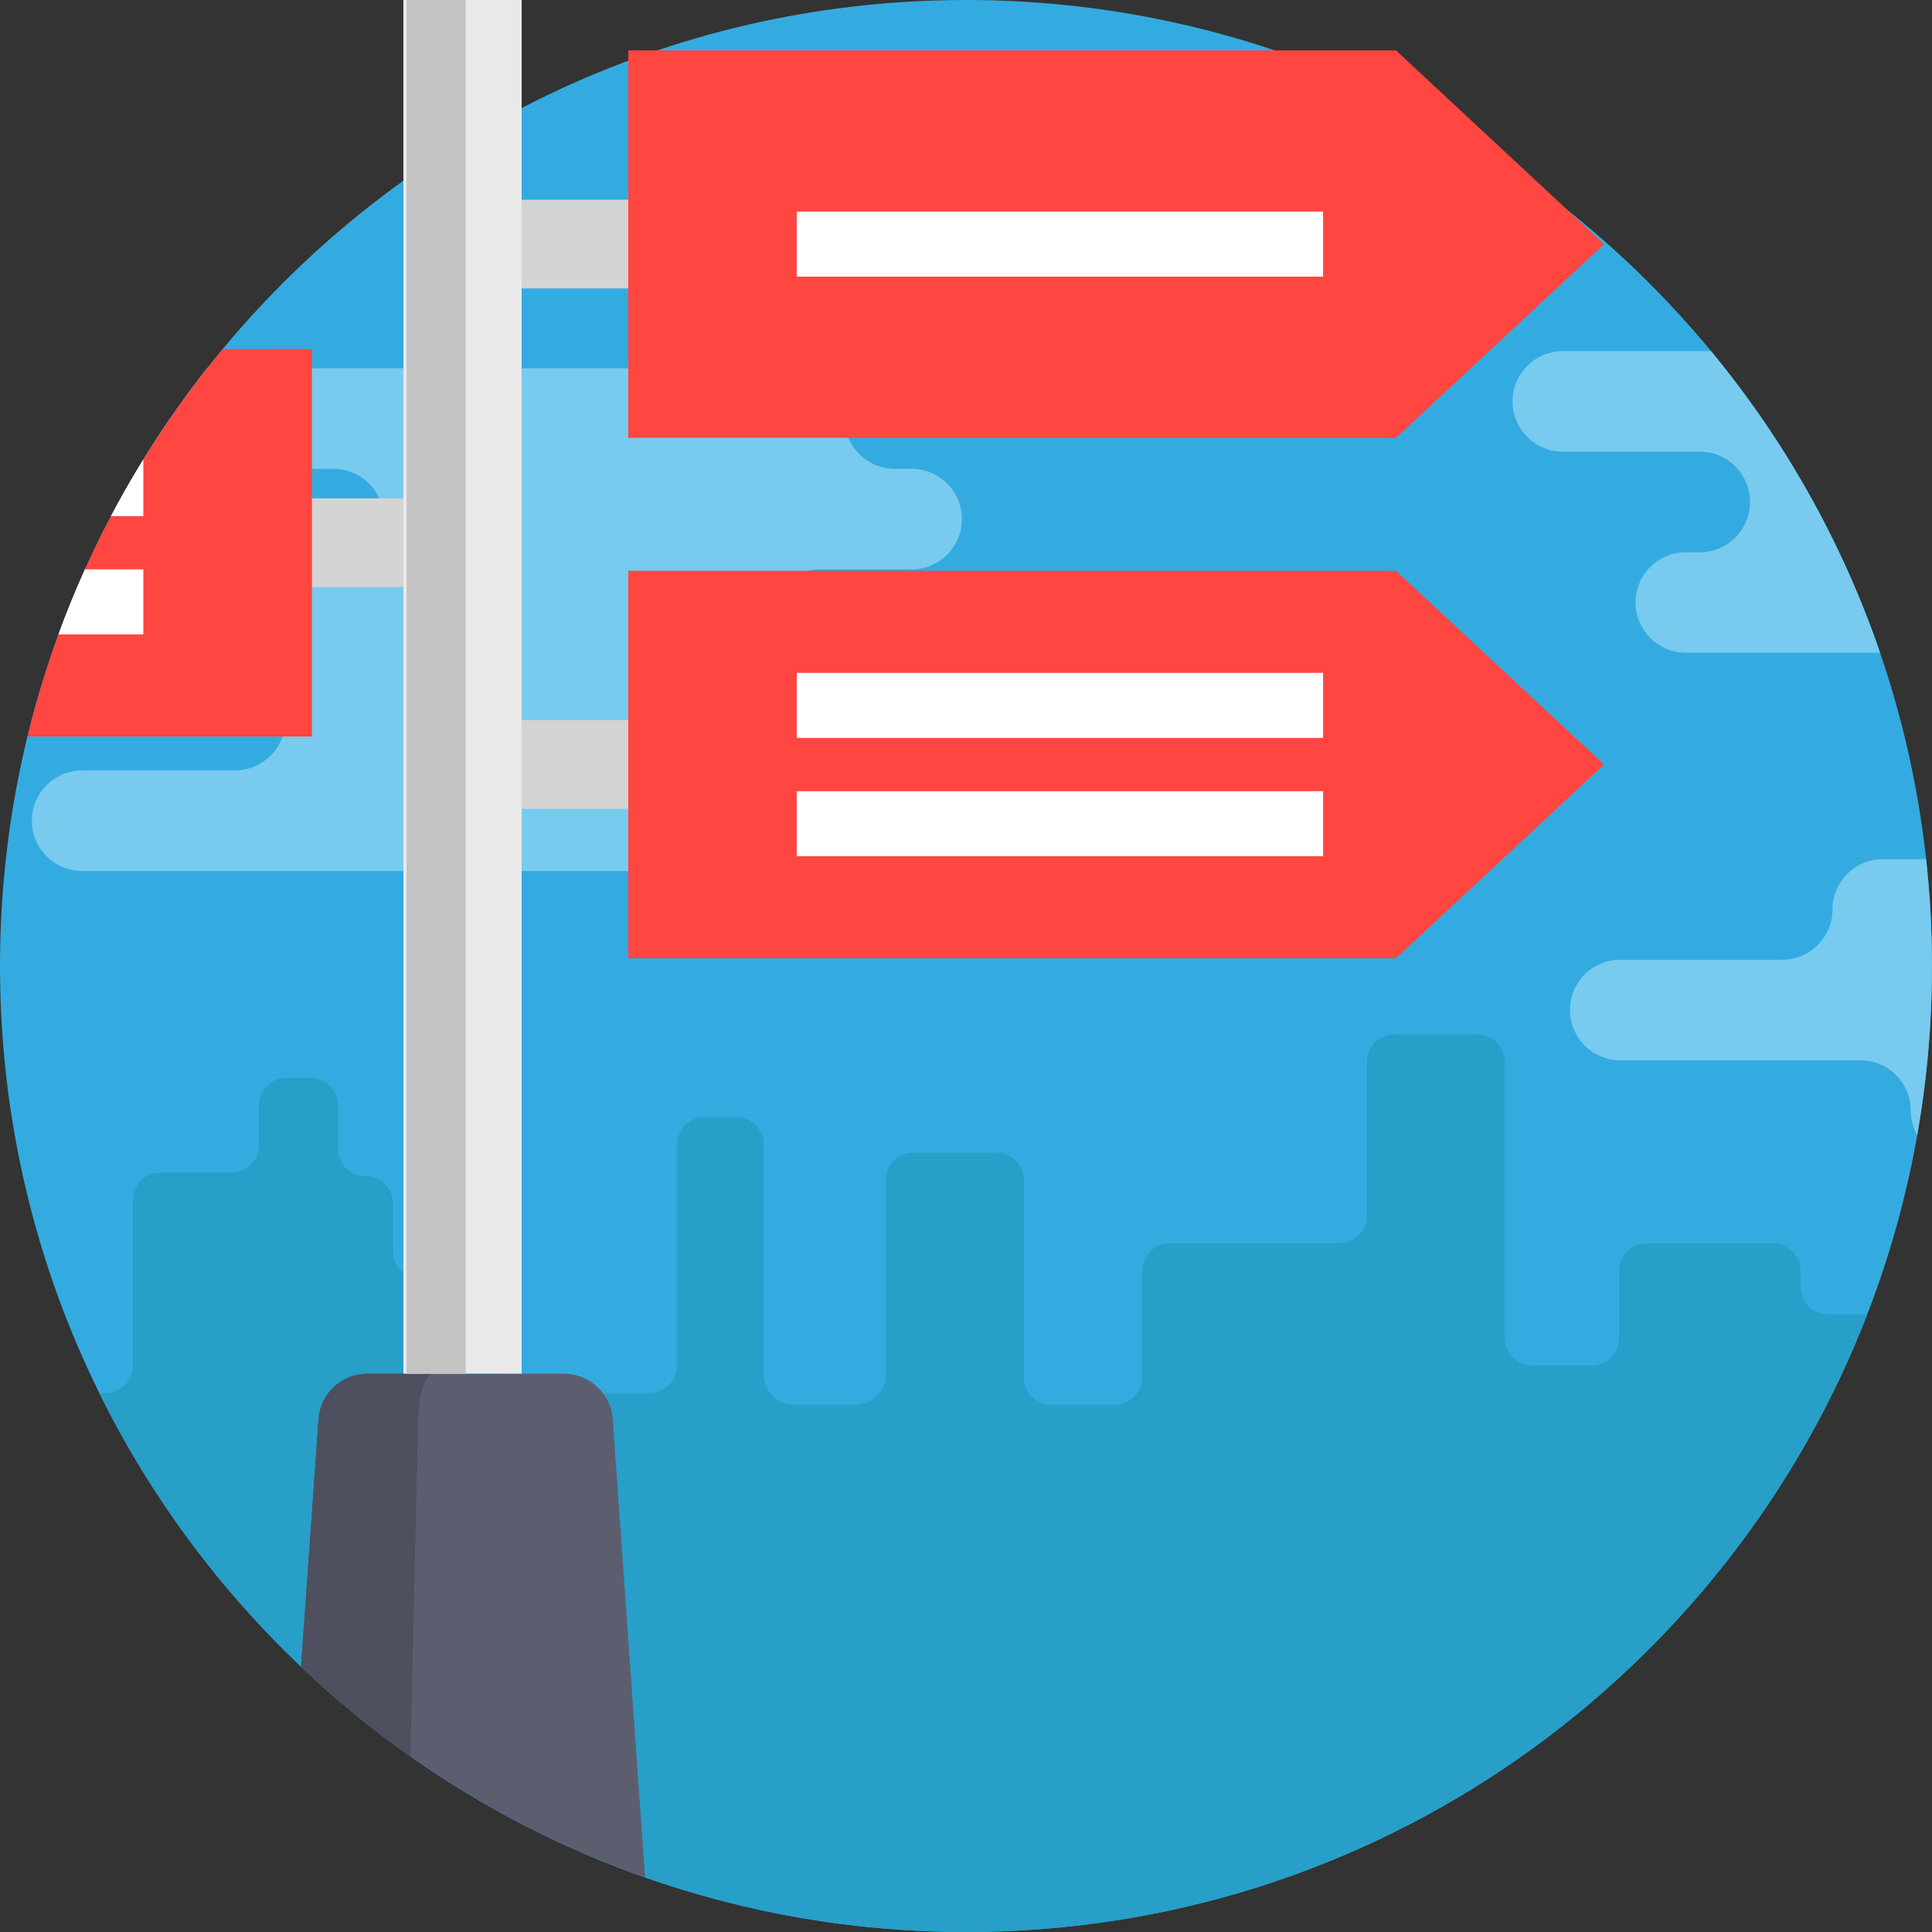 <svg width="91" height="91" viewBox="0 0 91 91" fill="none" xmlns="http://www.w3.org/2000/svg">
<rect x="0" y="0" width="91" height="91" fill="#333333" stroke="none"/>
<path d="M91 45.5C91 48.219 90.762 50.88 90.305 53.467C89.789 56.385 88.996 59.206 87.952 61.904C81.371 78.927 64.846 91 45.5 91C40.202 91 35.115 90.094 30.385 88.43C26.422 87.035 22.709 85.105 19.335 82.728C17.513 81.447 15.79 80.034 14.18 78.504C10.302 74.823 7.072 70.464 4.68 65.619C1.683 59.553 0 52.722 0 45.5C0 41.775 0.448 38.153 1.292 34.688C1.523 33.746 1.781 32.818 2.069 31.902C2.281 31.221 2.509 30.548 2.752 29.882C3.131 28.842 3.549 27.82 4 26.817C4.383 25.967 4.791 25.131 5.226 24.31C5.623 23.554 6.043 22.811 6.483 22.081C6.57 21.935 6.66 21.788 6.752 21.643C7.258 20.819 7.792 20.013 8.352 19.225C8.803 18.586 9.271 17.959 9.755 17.346C9.997 17.039 10.242 16.738 10.491 16.439C18.835 6.396 31.421 0 45.5 0C59.625 0 72.249 6.437 80.593 16.538C84.043 20.713 86.762 25.513 88.554 30.745C89.618 33.848 90.354 37.102 90.723 40.467C90.907 42.12 91 43.799 91 45.5Z" fill="#34ABE0"/>
<path d="M44.614 32.246C45.041 32.675 45.307 33.268 45.307 33.921C45.307 35.229 44.248 36.289 42.939 36.289H42.707C42.053 36.289 41.461 36.555 41.034 36.982C40.605 37.411 40.339 38.003 40.339 38.657C40.339 39.964 39.279 41.025 37.971 41.025H3.869C3.215 41.025 2.623 40.759 2.194 40.332C1.767 39.903 1.501 39.311 1.501 38.657C1.501 37.349 2.561 36.289 3.869 36.289H11.067C11.721 36.289 12.313 36.023 12.742 35.596C13.169 35.167 13.435 34.575 13.435 33.921C13.435 32.614 12.374 31.553 11.067 31.553H9.058C8.404 31.553 7.811 31.288 7.382 30.861C6.955 30.432 6.69 29.839 6.69 29.186C6.69 27.878 7.75 26.818 9.058 26.818H15.708C16.362 26.818 16.954 26.552 17.381 26.125C17.81 25.696 18.076 25.104 18.076 24.45C18.076 23.143 17.016 22.082 15.708 22.082H6.482C7.473 20.433 8.567 18.851 9.754 17.347H37.414C38.068 17.347 38.66 17.612 39.087 18.039C39.517 18.468 39.782 19.061 39.782 19.715C39.782 21.022 40.843 22.082 42.15 22.082H42.939C44.249 22.082 45.307 23.143 45.307 24.45C45.307 25.757 44.248 26.818 42.939 26.818H38.599C37.945 26.818 37.353 27.083 36.926 27.51C36.497 27.939 36.231 28.532 36.231 29.186C36.231 30.493 37.291 31.553 38.599 31.553H42.939C43.593 31.553 44.185 31.819 44.614 32.246Z" fill="#78CAEF"/>
<path d="M88.555 30.746H79.406C78.753 30.746 78.16 30.481 77.733 30.052C77.304 29.625 77.038 29.032 77.038 28.378C77.038 27.071 78.099 26.011 79.406 26.011H80.064C80.717 26.011 81.31 25.745 81.737 25.316C82.166 24.889 82.431 24.297 82.431 23.643C82.431 22.335 81.371 21.275 80.064 21.275H73.61C72.957 21.275 72.364 21.009 71.935 20.58C71.508 20.153 71.242 19.561 71.242 18.907C71.242 17.599 72.301 16.539 73.61 16.539H80.593C84.044 20.714 86.762 25.515 88.555 30.746Z" fill="#78CAEF"/>
<path d="M90.997 45.501C90.997 48.22 90.76 50.882 90.303 53.468C90.11 53.125 89.998 52.729 89.998 52.308C89.998 51 88.938 49.94 87.63 49.94H76.315C75.661 49.94 75.069 49.674 74.64 49.247C74.213 48.818 73.947 48.226 73.947 47.572C73.947 46.265 75.007 45.204 76.315 45.204H83.946C84.6 45.204 85.192 44.939 85.619 44.512C86.048 44.083 86.314 43.49 86.314 42.837C86.314 41.529 87.374 40.469 88.682 40.469H90.721C90.905 42.121 90.997 43.8 90.997 45.501Z" fill="#78CAEF"/>
<path d="M87.952 61.904C81.37 78.926 64.845 91 45.5 91C40.201 91 35.114 90.094 30.384 88.43C26.421 87.035 22.709 85.105 19.334 82.728C17.513 81.447 15.789 80.034 14.179 78.503C10.301 74.822 7.072 70.464 4.68 65.618H4.958C5.675 65.618 6.258 65.037 6.258 64.318V56.518C6.258 55.802 6.84 55.218 7.558 55.218H10.901C11.618 55.218 12.201 54.637 12.201 53.919V52.061C12.201 51.344 12.782 50.761 13.501 50.761H14.615C15.332 50.761 15.915 51.344 15.915 52.061V54.104C15.915 54.83 16.509 55.417 17.239 55.404C17.947 55.391 18.515 55.997 18.515 56.704V58.933C18.515 59.651 19.096 60.233 19.815 60.233H22.601C23.317 60.233 23.9 60.816 23.9 61.533V64.318C23.9 65.037 24.482 65.618 25.2 65.618H30.586C31.303 65.618 31.886 65.037 31.886 64.318V53.918C31.886 53.202 32.467 52.618 33.186 52.618H34.672C35.389 52.618 35.972 53.202 35.972 53.918V64.723C35.972 65.525 36.622 66.175 37.424 66.175H40.271C41.073 66.175 41.723 65.525 41.723 64.723V55.59C41.723 54.873 42.306 54.29 43.023 54.29H46.923C47.642 54.29 48.223 54.873 48.223 55.59V64.876C48.223 65.594 48.806 66.175 49.523 66.175H52.494C53.213 66.175 53.794 65.594 53.794 64.876V59.861C53.794 59.144 54.377 58.561 55.094 58.561H63.08C63.799 58.561 64.38 57.98 64.38 57.261V50.019C64.38 49.302 64.963 48.718 65.68 48.718H69.58C70.299 48.718 70.88 49.302 70.88 50.019V63.019C70.88 63.737 71.463 64.318 72.18 64.318H74.966C75.684 64.318 76.265 63.737 76.265 63.019V59.861C76.265 59.145 76.849 58.561 77.565 58.561H83.508C84.227 58.561 84.808 59.145 84.808 59.861V60.604C84.808 61.323 85.391 61.904 86.108 61.904H87.952V61.904Z" fill="#279FC9"/>
<path d="M23.189 23.474H11.21V27.652H23.189V23.474Z" fill="#D4D4D4"/>
<path d="M14.693 16.439V34.688H1.294C1.524 33.746 1.782 32.818 2.07 31.902C2.282 31.221 2.51 30.548 2.753 29.882C3.132 28.842 3.55 27.82 4.001 26.817C4.384 25.967 4.793 25.131 5.227 24.31C5.625 23.554 6.044 22.812 6.484 22.082C6.572 21.935 6.661 21.788 6.754 21.643C7.259 20.819 7.794 20.013 8.353 19.225C8.804 18.587 9.272 17.959 9.757 17.346C9.998 17.04 10.243 16.739 10.492 16.44C10.492 16.439 14.693 16.439 14.693 16.439Z" fill="#FF4641"/>
<path d="M6.751 21.643V24.31H5.224C5.622 23.554 6.041 22.811 6.481 22.081C6.569 21.935 6.658 21.788 6.751 21.643Z" fill="white"/>
<path d="M6.751 26.816V29.881H2.75C3.129 28.841 3.547 27.819 3.999 26.816H6.751Z" fill="white"/>
<path d="M33.075 33.92H21.097V38.099H33.075V33.92Z" fill="#D4D4D4"/>
<path d="M33.076 9.408H21.097V13.587H33.076V9.408Z" fill="#D4D4D4"/>
<path d="M30.384 88.43C24.281 86.281 18.775 82.868 14.178 78.503L15.001 66.844C15.087 65.637 16.091 64.703 17.3 64.703H26.562C27.773 64.703 28.776 65.637 28.861 66.844L30.384 88.43Z" fill="#5C5E70"/>
<path d="M20.439 64.703C20.047 64.703 19.724 65.637 19.696 66.844L19.334 82.728C17.512 81.447 15.789 80.034 14.178 78.503L15.003 66.844C15.088 65.637 16.091 64.703 17.3 64.703H20.439Z" fill="#4E505F"/>
<path d="M24.571 0H19V64.701H24.571V0Z" fill="#E9E9E9"/>
<path d="M21.933 0H19.148V64.701H21.933V0Z" fill="#C4C4C4"/>
<path d="M65.753 20.622H29.592V2.373H65.753L75.554 11.498L65.753 20.622Z" fill="#FF4641"/>
<path d="M65.753 45.135H29.592V26.886H65.753L75.554 36.01L65.753 45.135Z" fill="#FF4641"/>
<path d="M62.319 31.693H37.528V34.757H62.319V31.693Z" fill="white"/>
<path d="M62.319 37.265H37.528V40.329H62.319V37.265Z" fill="white"/>
<path d="M62.319 9.966H37.528V13.03H62.319V9.966Z" fill="white"/>
</svg>
